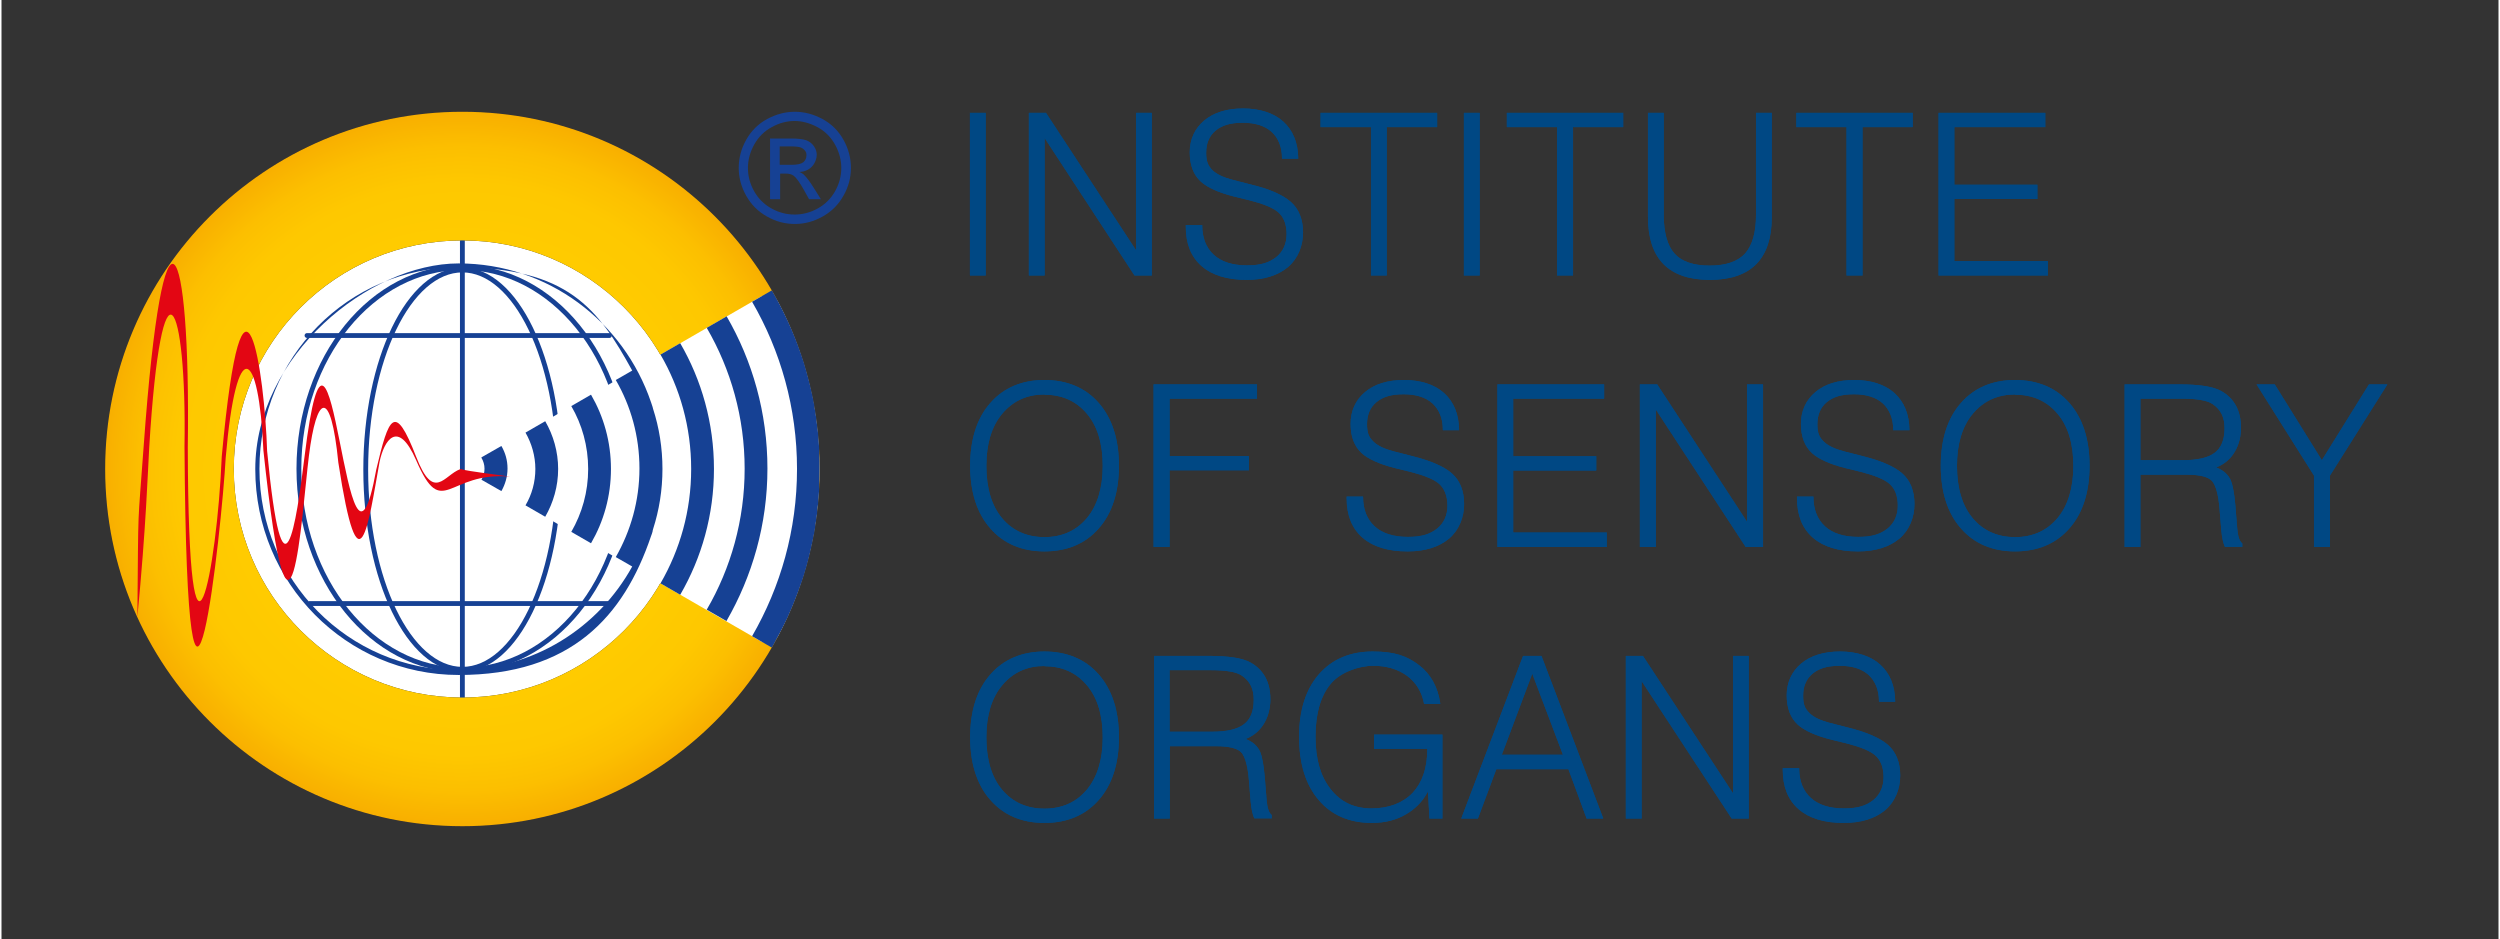 <?xml version="1.0" encoding="UTF-8"?>
<svg xmlns="http://www.w3.org/2000/svg" width="40.2cm" height="15.1cm" version="1.1" xmlns:xlink="http://www.w3.org/1999/xlink" viewBox="0 0 1139.4 428.5">
  <rect x="0" y="0" width="1139.4" height="428.5" fill="#333333" stroke="none"/>
  <defs>
    <style>
      .cls-1 {
        fill: #164194;
      }

      .cls-2, .cls-3 {
        fill: none;
        stroke: #164194;
        stroke-miterlimit: 2.6;
        stroke-width: 2.2px;
      }

      .cls-4 {
        fill: #fff;
      }

      .cls-3 {
        stroke-linecap: round;
      }

      .cls-5 {
        fill: #004884;
      }

      .cls-6 {
        fill: url(#Gradient_bez_nazwy_32);
      }

      .cls-7 {
        display: none;
      }

      .cls-8 {
        fill: #e30613;
        fill-rule: evenodd;
      }
    </style>
    <radialGradient id="Gradient_bez_nazwy_32" data-name="Gradient bez nazwy 32" cx="210.3" cy="214" fx="210.3" fy="214" r="163" gradientTransform="translate(0 0)" gradientUnits="userSpaceOnUse">
      <stop offset="0" stop-color="#fff"/>
      <stop offset=".6" stop-color="#fc0"/>
      <stop offset=".8" stop-color="#fec800"/>
      <stop offset=".9" stop-color="#fcbf00"/>
      <stop offset="1" stop-color="#f8af00"/>
      <stop offset="1" stop-color="#f7a600"/>
    </radialGradient>
  </defs>
  <!-- Generator: Adobe Illustrator 28.6.0, SVG Export Plug-In . SVG Version: 1.2.0 Build 709)  -->
  <g>
    <g id="Warstwa_1">
      <g>
        <g>
          <g>
            <rect class="cls-5" x="441.9" y="51.5" width="7.2" height="74.2"/>
            <polygon class="cls-5" points="517 125.7 476 63 476 125.7 468.8 125.7 468.8 51.5 476.6 51.5 517.7 114.2 517.7 51.5 524.9 51.5 524.9 125.7 517 125.7"/>
            <path class="cls-5" d="M568.1,127.7c-8.8,0-15.7-2.1-20.5-6.3-4.8-4.2-7.2-10.2-7.2-17.9v-.8h7.5v.2c0,5.7,1.8,10.2,5.3,13.4,3.5,3.2,8.6,4.8,15.1,4.8s10.2-1.3,13.4-3.8c3.1-2.5,4.7-6.1,4.7-10.5s-1.3-7.9-4-10.1c-2.3-1.9-6.6-3.7-12.9-5.3l-7-1.7c-7.1-1.8-12.2-4.1-15.2-6.8-3.4-3.1-5.1-7.6-5.1-13.4s2.2-10.8,6.6-14.5c4.4-3.7,10.4-5.5,17.8-5.5s13.9,2,18.3,6c4.4,4,6.7,9.6,6.8,16.7v.2s-7.4,0-7.4,0v-.2c0-5.2-1.7-9.2-4.7-12-3.1-2.8-7.5-4.2-13.2-4.2s-9.5,1.2-12.4,3.6c-2.9,2.4-4.3,5.8-4.3,10.1s1,6,2.8,7.9c1.9,1.9,5.1,3.4,9.4,4.5l8.6,2.2c8.3,2,14.3,4.7,17.9,7.9,3.6,3.2,5.5,7.9,5.5,13.9s-2.3,11.9-6.9,15.8c-4.6,3.8-10.9,5.8-18.8,5.8Z"/>
            <polygon class="cls-5" points="624.9 125.7 624.9 58 601.9 58 601.9 51.5 655.1 51.5 655.1 58 632.1 58 632.1 125.7 624.9 125.7"/>
            <rect class="cls-5" x="667.3" y="51.5" width="7.2" height="74.2"/>
            <polygon class="cls-5" points="709.8 125.7 709.8 58 686.9 58 686.9 51.5 740 51.5 740 58 717.1 58 717.1 125.7 709.8 125.7"/>
            <path class="cls-5" d="M779.5,127.7c-18.7,0-28.2-9.6-28.2-28.6v-47.6h7.2v46.7c0,8,1.7,13.9,4.9,17.5,3.3,3.7,8.7,5.5,16.1,5.5s12.8-1.9,16.1-5.5c3.3-3.7,5-9.6,5-17.5v-46.7h7.2v47.6c0,19-9.5,28.6-28.3,28.6Z"/>
            <polygon class="cls-5" points="841.9 125.7 841.9 58 819 58 819 51.5 872.1 51.5 872.1 58 849.2 58 849.2 125.7 841.9 125.7"/>
            <polygon class="cls-5" points="883.9 125.7 883.9 51.5 932.6 51.5 932.6 58 891.1 58 891.1 84.3 929 84.3 929 90.8 891.1 90.8 891.1 119.1 933.8 119.1 933.8 125.7 883.9 125.7"/>
            <rect class="cls-5" x="441.9" y="51.5" width="7.2" height="74.2"/>
            <polygon class="cls-5" points="517 125.7 476 63 476 125.7 468.8 125.7 468.8 51.5 476.6 51.5 517.7 114.2 517.7 51.5 524.9 51.5 524.9 125.7 517 125.7"/>
            <path class="cls-5" d="M568.1,127.7c-8.8,0-15.7-2.1-20.5-6.3-4.8-4.2-7.2-10.2-7.2-17.9v-.8h7.5v.2c0,5.7,1.8,10.2,5.3,13.4,3.5,3.2,8.6,4.8,15.1,4.8s10.2-1.3,13.4-3.8c3.1-2.5,4.7-6.1,4.7-10.5s-1.3-7.9-4-10.1c-2.3-1.9-6.6-3.7-12.9-5.3l-7-1.7c-7.1-1.8-12.2-4.1-15.2-6.8-3.4-3.1-5.1-7.6-5.1-13.4s2.2-10.8,6.6-14.5c4.4-3.7,10.4-5.5,17.8-5.5s13.9,2,18.3,6c4.4,4,6.7,9.6,6.8,16.7v.2s-7.4,0-7.4,0v-.2c0-5.2-1.7-9.2-4.7-12-3.1-2.8-7.5-4.2-13.2-4.2s-9.5,1.2-12.4,3.6c-2.9,2.4-4.3,5.8-4.3,10.1s1,6,2.8,7.9c1.9,1.9,5.1,3.4,9.4,4.5l8.6,2.2c8.3,2,14.3,4.7,17.9,7.9,3.6,3.2,5.5,7.9,5.5,13.9s-2.3,11.9-6.9,15.8c-4.6,3.8-10.9,5.8-18.8,5.8Z"/>
            <polygon class="cls-5" points="624.9 125.7 624.9 58 601.9 58 601.9 51.5 655.1 51.5 655.1 58 632.1 58 632.1 125.7 624.9 125.7"/>
            <rect class="cls-5" x="667.3" y="51.5" width="7.2" height="74.2"/>
            <polygon class="cls-5" points="709.8 125.7 709.8 58 686.9 58 686.9 51.5 740 51.5 740 58 717.1 58 717.1 125.7 709.8 125.7"/>
            <path class="cls-5" d="M779.5,127.7c-18.7,0-28.2-9.6-28.2-28.6v-47.6h7.2v46.7c0,8,1.7,13.9,4.9,17.5,3.3,3.7,8.7,5.5,16.1,5.5s12.8-1.9,16.1-5.5c3.3-3.7,5-9.6,5-17.5v-46.7h7.2v47.6c0,19-9.5,28.6-28.3,28.6Z"/>
            <polygon class="cls-5" points="841.9 125.7 841.9 58 819 58 819 51.5 872.1 51.5 872.1 58 849.2 58 849.2 125.7 841.9 125.7"/>
            <polygon class="cls-5" points="883.9 125.7 883.9 51.5 932.6 51.5 932.6 58 891.1 58 891.1 84.3 929 84.3 929 90.8 891.1 90.8 891.1 119.1 933.8 119.1 933.8 125.7 883.9 125.7"/>
          </g>
          <g>
            <path class="cls-5" d="M475.9,251.6c-10.3,0-18.6-3.5-24.7-10.5-6.1-6.9-9.2-16.6-9.2-28.6s3.1-21.7,9.2-28.6c6.1-7,14.5-10.5,24.7-10.5s18.7,3.5,24.8,10.5c6.1,7,9.2,16.6,9.2,28.6s-3.1,21.7-9.2,28.6c-6.1,7-14.5,10.5-24.8,10.5ZM475.9,180c-7.9,0-14.3,2.9-19.2,8.7-4.9,5.8-7.3,13.8-7.3,23.9s2.4,18.2,7.2,23.9c4.8,5.7,11.3,8.6,19.3,8.6s14.5-2.9,19.3-8.6c4.8-5.7,7.3-13.8,7.3-23.9s-2.4-18.2-7.3-23.9c-4.8-5.7-11.3-8.6-19.3-8.6Z"/>
            <polygon class="cls-5" points="525.7 249.6 525.7 175.4 572.9 175.4 572.9 181.9 533 181.9 533 208.1 569.2 208.1 569.2 214.6 533 214.6 533 249.6 525.7 249.6"/>
            <path class="cls-5" d="M641.5,251.6c-8.8,0-15.7-2.1-20.5-6.3-4.8-4.2-7.2-10.2-7.2-17.9v-.8h7.5v.2c0,5.7,1.8,10.2,5.3,13.4,3.5,3.2,8.6,4.8,15.1,4.8s10.2-1.3,13.4-3.8c3.1-2.5,4.7-6.1,4.7-10.5s-1.4-7.9-4-10.1c-2.3-1.9-6.6-3.7-12.9-5.3l-7-1.7c-7.1-1.8-12.2-4.1-15.2-6.8-3.4-3.1-5.1-7.6-5.1-13.4s2.2-10.8,6.6-14.5c4.4-3.7,10.4-5.5,17.8-5.5s13.9,2,18.3,6c4.4,4,6.7,9.6,6.8,16.7v.2s-7.4,0-7.4,0v-.2c0-5.2-1.7-9.2-4.7-12-3.1-2.8-7.5-4.2-13.2-4.2s-9.5,1.2-12.4,3.6c-2.9,2.4-4.3,5.8-4.3,10.1s1,6,2.9,7.9c1.9,1.9,5.1,3.4,9.4,4.5l8.6,2.2c8.3,2.1,14.3,4.7,17.9,7.9,3.6,3.2,5.5,7.9,5.5,13.9s-2.3,11.9-6.9,15.8c-4.6,3.8-10.9,5.8-18.8,5.8Z"/>
            <polygon class="cls-5" points="682.6 249.6 682.6 175.4 731.3 175.4 731.3 181.9 689.8 181.9 689.8 208.2 727.7 208.2 727.7 214.7 689.8 214.7 689.8 243 732.5 243 732.5 249.6 682.6 249.6"/>
            <polygon class="cls-5" points="795.9 249.6 754.9 186.9 754.9 249.6 747.6 249.6 747.6 175.4 755.5 175.4 796.5 238.1 796.5 175.4 803.8 175.4 803.8 249.6 795.9 249.6"/>
            <path class="cls-5" d="M847,251.6c-8.8,0-15.7-2.1-20.5-6.3-4.8-4.2-7.2-10.2-7.2-17.9v-.8h7.5v.2c0,5.7,1.8,10.2,5.3,13.4,3.5,3.2,8.6,4.8,15.1,4.8s10.2-1.3,13.4-3.8c3.1-2.5,4.7-6.1,4.7-10.5s-1.3-7.9-4-10.1c-2.3-1.9-6.6-3.7-12.9-5.3l-7-1.7c-7.1-1.8-12.2-4.1-15.2-6.8-3.4-3.1-5.1-7.6-5.1-13.4s2.2-10.8,6.6-14.5c4.4-3.7,10.4-5.5,17.8-5.5s13.9,2,18.3,6c4.4,4,6.7,9.6,6.8,16.7v.2s-7.4,0-7.4,0v-.2c0-5.2-1.7-9.2-4.7-12-3.1-2.8-7.5-4.2-13.2-4.2s-9.5,1.2-12.4,3.6c-2.9,2.4-4.3,5.8-4.3,10.1s1,6,2.9,7.9c1.9,1.9,5.1,3.4,9.4,4.5l8.6,2.2c8.3,2.1,14.3,4.7,17.9,7.9,3.6,3.2,5.5,7.9,5.5,13.9s-2.3,11.9-6.9,15.8c-4.6,3.8-10.9,5.8-18.8,5.8Z"/>
            <path class="cls-5" d="M918.8,251.6c-10.3,0-18.6-3.5-24.7-10.5-6.1-6.9-9.2-16.6-9.2-28.6s3.1-21.7,9.2-28.6c6.1-7,14.5-10.5,24.7-10.5s18.7,3.5,24.8,10.5c6.1,7,9.2,16.6,9.2,28.6s-3.1,21.7-9.2,28.6c-6.1,7-14.5,10.5-24.8,10.5ZM918.8,180c-7.9,0-14.3,2.9-19.2,8.7-4.9,5.8-7.3,13.8-7.3,23.9s2.4,18.2,7.2,23.9c4.8,5.7,11.3,8.6,19.3,8.6s14.5-2.9,19.3-8.6c4.8-5.7,7.3-13.8,7.3-23.9s-2.4-18.2-7.3-23.9c-4.8-5.7-11.3-8.6-19.3-8.6Z"/>
            <path class="cls-5" d="M1014.6,249.6h0c-.8-1.7-1.4-4.2-1.7-7.8l-.8-9.7c-.5-6.4-1.7-10.6-3.4-12.6-1.7-1.9-5.6-2.9-11.4-2.9h-21.3v33h-7.2v-74.2h24.8c9.4,0,15.6,1,19.2,3,6.1,3.4,9.1,9.1,9.1,16.8s-3.6,14.8-10.6,17.8l-.7.3.7.3c2.8,1.2,4.8,3.1,5.9,5.5.9,2.1,1.6,5.8,2.1,11.2l.9,11.1c.3,3.3,1,5.6,2.3,6.6h0v1.5h-7.9ZM976,210h19.3c6.7,0,11.6-1.1,14.6-3.4,3-2.2,4.5-6,4.5-11.2s-1.8-8.5-5.4-11c-2.5-1.7-7.2-2.5-14.1-2.5h-18.9v28.1Z"/>
            <polygon class="cls-5" points="1055.2 249.6 1055.2 217 1029 175.4 1037.3 175.4 1058.8 210 1080.3 175.4 1088.7 175.4 1062.5 217 1062.5 249.6 1055.2 249.6"/>
            <path class="cls-5" d="M475.9,251.6c-10.3,0-18.6-3.5-24.7-10.5-6.1-6.9-9.2-16.6-9.2-28.6s3.1-21.7,9.2-28.6c6.1-7,14.5-10.5,24.7-10.5s18.7,3.5,24.8,10.5c6.1,7,9.2,16.6,9.2,28.6s-3.1,21.7-9.2,28.6c-6.1,7-14.5,10.5-24.8,10.5ZM475.9,180c-7.9,0-14.3,2.9-19.2,8.7-4.9,5.8-7.3,13.8-7.3,23.9s2.4,18.2,7.2,23.9c4.8,5.7,11.3,8.6,19.3,8.6s14.5-2.9,19.3-8.6c4.8-5.7,7.3-13.8,7.3-23.9s-2.4-18.2-7.3-23.9c-4.8-5.7-11.3-8.6-19.3-8.6Z"/>
            <polygon class="cls-5" points="525.7 249.6 525.7 175.4 572.9 175.4 572.9 181.9 533 181.9 533 208.1 569.2 208.1 569.2 214.6 533 214.6 533 249.6 525.7 249.6"/>
            <path class="cls-5" d="M641.5,251.6c-8.8,0-15.7-2.1-20.5-6.3-4.8-4.2-7.2-10.2-7.2-17.9v-.8h7.5v.2c0,5.7,1.8,10.2,5.3,13.4,3.5,3.2,8.6,4.8,15.1,4.8s10.2-1.3,13.4-3.8c3.1-2.5,4.7-6.1,4.7-10.5s-1.4-7.9-4-10.1c-2.3-1.9-6.6-3.7-12.9-5.3l-7-1.7c-7.1-1.8-12.2-4.1-15.2-6.8-3.4-3.1-5.1-7.6-5.1-13.4s2.2-10.8,6.6-14.5c4.4-3.7,10.4-5.5,17.8-5.5s13.9,2,18.3,6c4.4,4,6.7,9.6,6.8,16.7v.2s-7.4,0-7.4,0v-.2c0-5.2-1.7-9.2-4.7-12-3.1-2.8-7.5-4.2-13.2-4.2s-9.5,1.2-12.4,3.6c-2.9,2.4-4.3,5.8-4.3,10.1s1,6,2.9,7.9c1.9,1.9,5.1,3.4,9.4,4.5l8.6,2.2c8.3,2.1,14.3,4.7,17.9,7.9,3.6,3.2,5.5,7.9,5.5,13.9s-2.3,11.9-6.9,15.8c-4.6,3.8-10.9,5.8-18.8,5.8Z"/>
            <polygon class="cls-5" points="682.6 249.6 682.6 175.4 731.3 175.4 731.3 181.9 689.8 181.9 689.8 208.2 727.7 208.2 727.7 214.7 689.8 214.7 689.8 243 732.5 243 732.5 249.6 682.6 249.6"/>
            <polygon class="cls-5" points="795.9 249.6 754.9 186.9 754.9 249.6 747.6 249.6 747.6 175.4 755.5 175.4 796.5 238.1 796.5 175.4 803.8 175.4 803.8 249.6 795.9 249.6"/>
            <path class="cls-5" d="M847,251.6c-8.8,0-15.7-2.1-20.5-6.3-4.8-4.2-7.2-10.2-7.2-17.9v-.8h7.5v.2c0,5.7,1.8,10.2,5.3,13.4,3.5,3.2,8.6,4.8,15.1,4.8s10.2-1.3,13.4-3.8c3.1-2.5,4.7-6.1,4.7-10.5s-1.3-7.9-4-10.1c-2.3-1.9-6.6-3.7-12.9-5.3l-7-1.7c-7.1-1.8-12.2-4.1-15.2-6.8-3.4-3.1-5.1-7.6-5.1-13.4s2.2-10.8,6.6-14.5c4.4-3.7,10.4-5.5,17.8-5.5s13.9,2,18.3,6c4.4,4,6.7,9.6,6.8,16.7v.2s-7.4,0-7.4,0v-.2c0-5.2-1.7-9.2-4.7-12-3.1-2.8-7.5-4.2-13.2-4.2s-9.5,1.2-12.4,3.6c-2.9,2.4-4.3,5.8-4.3,10.1s1,6,2.9,7.9c1.9,1.9,5.1,3.4,9.4,4.5l8.6,2.2c8.3,2.1,14.3,4.7,17.9,7.9,3.6,3.2,5.5,7.9,5.5,13.9s-2.3,11.9-6.9,15.8c-4.6,3.8-10.9,5.8-18.8,5.8Z"/>
            <path class="cls-5" d="M918.8,251.6c-10.3,0-18.6-3.5-24.7-10.5-6.1-6.9-9.2-16.6-9.2-28.6s3.1-21.7,9.2-28.6c6.1-7,14.5-10.5,24.7-10.5s18.7,3.5,24.8,10.5c6.1,7,9.2,16.6,9.2,28.6s-3.1,21.7-9.2,28.6c-6.1,7-14.5,10.5-24.8,10.5ZM918.8,180c-7.9,0-14.3,2.9-19.2,8.7-4.9,5.8-7.3,13.8-7.3,23.9s2.4,18.2,7.2,23.9c4.8,5.7,11.3,8.6,19.3,8.6s14.5-2.9,19.3-8.6c4.8-5.7,7.3-13.8,7.3-23.9s-2.4-18.2-7.3-23.9c-4.8-5.7-11.3-8.6-19.3-8.6Z"/>
            <path class="cls-5" d="M1014.6,249.6h0c-.8-1.7-1.4-4.2-1.7-7.8l-.8-9.7c-.5-6.4-1.7-10.6-3.4-12.6-1.7-1.9-5.6-2.9-11.4-2.9h-21.3v33h-7.2v-74.2h24.8c9.4,0,15.6,1,19.2,3,6.1,3.4,9.1,9.1,9.1,16.8s-3.6,14.8-10.6,17.8l-.7.3.7.3c2.8,1.2,4.8,3.1,5.9,5.5.9,2.1,1.6,5.8,2.1,11.2l.9,11.1c.3,3.3,1,5.6,2.3,6.6h0v1.5h-7.9ZM976,210h19.3c6.7,0,11.6-1.1,14.6-3.4,3-2.2,4.5-6,4.5-11.2s-1.8-8.5-5.4-11c-2.5-1.7-7.2-2.5-14.1-2.5h-18.9v28.1Z"/>
            <polygon class="cls-5" points="1055.2 249.6 1055.2 217 1029 175.4 1037.3 175.4 1058.8 210 1080.3 175.4 1088.7 175.4 1062.5 217 1062.5 249.6 1055.2 249.6"/>
          </g>
          <g>
            <path class="cls-5" d="M475.9,375.5c-10.3,0-18.6-3.5-24.7-10.5-6.1-6.9-9.2-16.6-9.2-28.6s3.1-21.7,9.2-28.6c6.1-7,14.5-10.5,24.7-10.5s18.7,3.5,24.8,10.5c6.1,7,9.2,16.6,9.2,28.6s-3.1,21.7-9.2,28.6c-6.1,7-14.5,10.5-24.8,10.5ZM475.9,303.9c-7.9,0-14.3,2.9-19.2,8.7-4.9,5.8-7.3,13.8-7.3,23.9s2.4,18.2,7.2,23.9c4.8,5.7,11.3,8.6,19.3,8.6s14.5-2.9,19.3-8.6c4.8-5.7,7.3-13.8,7.3-23.9s-2.4-18.2-7.3-23.9c-4.8-5.7-11.3-8.6-19.3-8.6Z"/>
            <path class="cls-5" d="M571.7,373.5h0c-.8-1.7-1.4-4.2-1.7-7.8l-.8-9.7c-.5-6.4-1.7-10.6-3.4-12.6-1.7-1.9-5.6-2.9-11.4-2.9h-21.3v33h-7.2v-74.2h24.8c9.4,0,15.6,1,19.2,3,6.1,3.4,9.1,9.1,9.1,16.8s-3.6,14.8-10.6,17.8l-.7.3.7.3c2.8,1.2,4.8,3.1,5.9,5.5.9,2.1,1.6,5.8,2.1,11.2l.9,11.1c.3,3.3,1,5.6,2.3,6.6h0v1.5h-7.9ZM533,333.9h19.3c6.7,0,11.6-1.1,14.6-3.4,3-2.2,4.5-6,4.5-11.2s-1.8-8.5-5.4-11c-2.5-1.7-7.2-2.5-14.1-2.5h-18.9v28.1Z"/>
            <path class="cls-5" d="M625.3,375.5c-10.2,0-18.4-3.5-24.3-10.5-5.9-6.9-8.9-16.6-8.9-28.8s3.1-21.7,9.1-28.6c6.1-6.9,14.3-10.3,24.5-10.3s15.7,2.1,21.1,6.2c5.4,4.1,8.6,10,9.7,17.4v.3s-7.4,0-7.4,0v-.2c-1-5.3-3.6-9.5-7.7-12.6-4.1-3-9.3-4.6-15.5-4.6s-14.9,2.8-19.4,8.3c-4.6,5.5-6.9,13.6-6.9,24s2.3,18.2,6.9,24c4.6,5.9,10.8,8.8,18.6,8.8s14.3-2.4,18.8-7.1c4.4-4.7,6.7-11.4,6.7-19.8v-.3s-24.3,0-24.3,0v-6.5h31.2v38.3h-5.9l-.7-12.3-.6,1c-2.2,3.9-5.4,7-9.3,9.3-4.5,2.7-9.8,4-15.7,4Z"/>
            <path class="cls-5" d="M723.3,373.5l-8.3-22.5h-32.9l-8.4,22.5h-7.6l28.2-74.2h8.4l28.2,74.2h-7.6ZM684.6,344.4h27.9l-14-37-13.9,37Z"/>
            <polygon class="cls-5" points="789.5 373.5 748.4 310.8 748.4 373.5 741.2 373.5 741.2 299.3 749 299.3 790.1 362 790.1 299.3 797.3 299.3 797.3 373.5 789.5 373.5"/>
            <path class="cls-5" d="M840.5,375.5c-8.8,0-15.7-2.1-20.5-6.3-4.8-4.2-7.2-10.2-7.2-17.9v-.8h7.5v.2c0,5.7,1.8,10.2,5.3,13.4,3.5,3.2,8.6,4.8,15.1,4.8s10.2-1.3,13.4-3.8c3.1-2.5,4.7-6.1,4.7-10.5s-1.3-7.9-4-10.1c-2.3-1.9-6.6-3.7-12.9-5.3l-7-1.7c-7.1-1.8-12.2-4.1-15.2-6.8-3.4-3.1-5.1-7.6-5.1-13.4s2.2-10.8,6.6-14.5c4.4-3.7,10.4-5.5,17.8-5.5s13.9,2,18.3,6c4.4,4,6.7,9.6,6.8,16.7v.2s-7.4,0-7.4,0v-.2c0-5.2-1.7-9.2-4.7-12-3.1-2.8-7.5-4.2-13.2-4.2s-9.5,1.2-12.4,3.6c-2.9,2.4-4.3,5.8-4.3,10.1s1,6,2.9,7.9c1.9,1.9,5.1,3.4,9.4,4.5l8.6,2.2c8.3,2.1,14.3,4.7,17.9,7.9,3.6,3.2,5.5,7.9,5.5,13.9s-2.3,11.9-6.9,15.8c-4.6,3.8-10.9,5.8-18.8,5.8Z"/>
            <path class="cls-5" d="M475.9,375.5c-10.3,0-18.6-3.5-24.7-10.5-6.1-6.9-9.2-16.6-9.2-28.6s3.1-21.7,9.2-28.6c6.1-7,14.5-10.5,24.7-10.5s18.7,3.5,24.8,10.5c6.1,7,9.2,16.6,9.2,28.6s-3.1,21.7-9.2,28.6c-6.1,7-14.5,10.5-24.8,10.5ZM475.9,303.9c-7.9,0-14.3,2.9-19.2,8.7-4.9,5.8-7.3,13.8-7.3,23.9s2.4,18.2,7.2,23.9c4.8,5.7,11.3,8.6,19.3,8.6s14.5-2.9,19.3-8.6c4.8-5.7,7.3-13.8,7.3-23.9s-2.4-18.2-7.3-23.9c-4.8-5.7-11.3-8.6-19.3-8.6Z"/>
            <path class="cls-5" d="M571.7,373.5h0c-.8-1.7-1.4-4.2-1.7-7.8l-.8-9.7c-.5-6.4-1.7-10.6-3.4-12.6-1.7-1.9-5.6-2.9-11.4-2.9h-21.3v33h-7.2v-74.2h24.8c9.4,0,15.6,1,19.2,3,6.1,3.4,9.1,9.1,9.1,16.8s-3.6,14.8-10.6,17.8l-.7.3.7.3c2.8,1.2,4.8,3.1,5.9,5.5.9,2.1,1.6,5.8,2.1,11.2l.9,11.1c.3,3.3,1,5.6,2.3,6.6h0v1.5h-7.9ZM533,333.9h19.3c6.7,0,11.6-1.1,14.6-3.4,3-2.2,4.5-6,4.5-11.2s-1.8-8.5-5.4-11c-2.5-1.7-7.2-2.5-14.1-2.5h-18.9v28.1Z"/>
            <path class="cls-5" d="M625.3,375.5c-10.2,0-18.4-3.5-24.3-10.5-5.9-6.9-8.9-16.6-8.9-28.8s3.1-21.7,9.1-28.6c6.1-6.9,14.3-10.3,24.5-10.3s15.7,2.1,21.1,6.2c5.4,4.1,8.6,10,9.7,17.4v.3s-7.4,0-7.4,0v-.2c-1-5.3-3.6-9.5-7.7-12.6-4.1-3-9.3-4.6-15.5-4.6s-14.9,2.8-19.4,8.3c-4.6,5.5-6.9,13.6-6.9,24s2.3,18.2,6.9,24c4.6,5.9,10.8,8.8,18.6,8.8s14.3-2.4,18.8-7.1c4.4-4.7,6.7-11.4,6.7-19.8v-.3s-24.3,0-24.3,0v-6.5h31.2v38.3h-5.9l-.7-12.3-.6,1c-2.2,3.9-5.4,7-9.3,9.3-4.5,2.7-9.8,4-15.7,4Z"/>
            <path class="cls-5" d="M723.3,373.5l-8.3-22.5h-32.9l-8.4,22.5h-7.6l28.2-74.2h8.4l28.2,74.2h-7.6ZM684.6,344.4h27.9l-14-37-13.9,37Z"/>
            <polygon class="cls-5" points="789.5 373.5 748.4 310.8 748.4 373.5 741.2 373.5 741.2 299.3 749 299.3 790.1 362 790.1 299.3 797.3 299.3 797.3 373.5 789.5 373.5"/>
            <path class="cls-5" d="M840.5,375.5c-8.8,0-15.7-2.1-20.5-6.3-4.8-4.2-7.2-10.2-7.2-17.9v-.8h7.5v.2c0,5.7,1.8,10.2,5.3,13.4,3.5,3.2,8.6,4.8,15.1,4.8s10.2-1.3,13.4-3.8c3.1-2.5,4.7-6.1,4.7-10.5s-1.3-7.9-4-10.1c-2.3-1.9-6.6-3.7-12.9-5.3l-7-1.7c-7.1-1.8-12.2-4.1-15.2-6.8-3.4-3.1-5.1-7.6-5.1-13.4s2.2-10.8,6.6-14.5c4.4-3.7,10.4-5.5,17.8-5.5s13.9,2,18.3,6c4.4,4,6.7,9.6,6.8,16.7v.2s-7.4,0-7.4,0v-.2c0-5.2-1.7-9.2-4.7-12-3.1-2.8-7.5-4.2-13.2-4.2s-9.5,1.2-12.4,3.6c-2.9,2.4-4.3,5.8-4.3,10.1s1,6,2.9,7.9c1.9,1.9,5.1,3.4,9.4,4.5l8.6,2.2c8.3,2.1,14.3,4.7,17.9,7.9,3.6,3.2,5.5,7.9,5.5,13.9s-2.3,11.9-6.9,15.8c-4.6,3.8-10.9,5.8-18.8,5.8Z"/>
          </g>
        </g>
        <g>
          <path class="cls-1" d="M362,51c4.3,0,8.5,1.1,12.6,3.3,4.1,2.2,7.3,5.4,9.6,9.5,2.3,4.1,3.4,8.4,3.4,12.8s-1.1,8.7-3.4,12.7c-2.3,4.1-5.4,7.2-9.5,9.5-4.1,2.3-8.3,3.4-12.7,3.4s-8.7-1.1-12.7-3.4c-4.1-2.3-7.2-5.4-9.5-9.5-2.3-4.1-3.4-8.3-3.4-12.7s1.1-8.7,3.4-12.8c2.3-4.1,5.5-7.3,9.6-9.5,4.1-2.2,8.3-3.3,12.6-3.3ZM362,55.2c-3.6,0-7.1.9-10.5,2.8-3.4,1.8-6.1,4.5-8,7.9-1.9,3.4-2.9,7-2.9,10.7s.9,7.2,2.8,10.6c1.9,3.4,4.5,6,7.9,7.9,3.4,1.9,6.9,2.8,10.6,2.8s7.2-.9,10.6-2.8c3.4-1.9,6-4.5,7.9-7.9,1.9-3.4,2.8-6.9,2.8-10.6s-1-7.3-2.9-10.7c-1.9-3.4-4.6-6.1-8-7.9-3.4-1.8-6.9-2.8-10.5-2.8ZM350.7,90.8v-27.6h9.5c3.2,0,5.6.3,7,.8,1.4.5,2.6,1.4,3.5,2.7.9,1.3,1.3,2.6,1.3,4s-.7,3.8-2.2,5.3c-1.4,1.5-3.3,2.3-5.7,2.5,1,.4,1.8.9,2.3,1.5,1.1,1.1,2.5,2.9,4.1,5.5l3.4,5.4h-5.4l-2.4-4.3c-1.9-3.4-3.5-5.6-4.6-6.4-.8-.6-2-1-3.6-1h-2.6v11.7h-4.4ZM355.2,75.2h5.4c2.6,0,4.3-.4,5.3-1.2.9-.8,1.4-1.8,1.4-3.1s-.2-1.5-.7-2.2c-.5-.6-1.1-1.1-1.9-1.4-.8-.3-2.3-.5-4.5-.5h-5.1v8.3Z"/>
          <circle class="cls-4" cx="210.3" cy="214" r="104.3"/>
          <rect class="cls-1" x="209.2" y="108.3" width="2.2" height="210.6"/>
          <path class="cls-2" d="M210.3,122.1c41.1,0,74.6,41.3,74.6,91.8s-33.5,91.8-74.6,91.8-74.6-41.2-74.6-91.8,33.5-91.8,74.6-91.8h0Z"/>
          <path class="cls-2" d="M210.3,123.2c24.3,0,44.1,40.9,44.1,91.1s-19.8,91.1-44.1,91.1-44.1-40.9-44.1-91.1,19.8-91.1,44.1-91.1h0Z"/>
          <line class="cls-3" x1="139.4" y1="153.1" x2="277.4" y2="153.1"/>
          <line class="cls-2" x1="140.1" y1="275.4" x2="277.1" y2="275.4"/>
          <path class="cls-6" d="M210.3,51c-90,0-163,73-163,163s73,163,163,163,163-73,163-163S300.3,51,210.3,51ZM210.3,318.3c-57.6,0-104.3-46.7-104.3-104.3s46.7-104.3,104.3-104.3,104.3,46.7,104.3,104.3-46.7,104.3-104.3,104.3Z"/>
          <path class="cls-4" d="M219,209l127.3-73.5c2.9-1.6,6.5-.6,8,2.3,12.4,23.5,18.9,49.6,18.9,76.2s-6.5,52.7-18.9,76.2c-1.5,2.9-5.2,4-8,2.3l-127.3-73.5c-3.9-2.2-3.9-7.8,0-10Z"/>
          <g>
            <path class="cls-1" d="M373.1,206.6c0-.7,0-1.3,0-2-.1-2.3-.3-4.5-.5-6.8,0-.8-.2-1.6-.3-2.5-.2-1.4-.3-2.9-.5-4.3-.2-1.1-.3-2.3-.5-3.4-.2-1-.4-2-.5-3.1-.4-2.3-.9-4.5-1.4-6.7-.1-.6-.3-1.1-.4-1.7-1.2-4.9-2.5-9.7-4.1-14.3,0-.2-.1-.4-.2-.5-1.6-4.8-3.5-9.5-5.6-14.1-.1-.3-.3-.6-.4-.9-2-4.3-4.1-8.5-6.5-12.6-.2-.4-.4-.8-.7-1.2h0s-9,5.2-9,5.2c13,22.4,20.5,48.5,20.5,76.3s-7.5,53.8-20.5,76.3l9,5.2h0c.2-.4.4-.8.7-1.2,2.3-4.1,4.5-8.3,6.5-12.6.1-.3.3-.6.4-.9,2.1-4.6,3.9-9.3,5.6-14.1,0-.2.1-.4.2-.5,1.6-4.7,3-9.5,4.1-14.4.1-.6.3-1.1.4-1.7.5-2.2,1-4.5,1.4-6.7.2-1,.4-2,.5-3.1.2-1.1.3-2.3.5-3.4.2-1.4.4-2.8.5-4.3,0-.8.2-1.6.3-2.5.2-2.2.4-4.5.5-6.8,0-.7,0-1.3,0-2,.1-2.4.2-4.9.2-7.3s0-4.9-.2-7.3Z"/>
            <path class="cls-1" d="M330.8,144.4l-9,5.2c11,18.9,17.3,40.9,17.3,64.3s-6.3,45.4-17.3,64.3l9,5.2c11.8-20.5,18.7-44.2,18.7-69.6s-6.8-49.1-18.7-69.6Z"/>
            <path class="cls-1" d="M309.7,156.6l-9,5.2c8.9,15.3,14,33.1,14,52.2s-5.1,36.8-14,52.2l9,5.2c9.8-16.9,15.4-36.5,15.4-57.4s-5.6-40.5-15.4-57.4Z"/>
            <path class="cls-1" d="M297.1,242.3c0-.3.2-.5.2-.8,2.8-8.7,4.3-17.9,4.3-27.5s-1.5-18.9-4.3-27.5c0-.3-.2-.5-.2-.8-.2-.7-.5-1.4-.7-2.1-12.5-36.9-47.1-63.4-87.8-63.4s-92.8,42-92.8,93.9,41.6,93.9,92.8,93.9,75.3-26.5,87.8-63.4c.3-.7.5-1.4.7-2.1ZM208.5,305.8c-50.2,0-90.8-41.1-90.8-91.9s40.7-91.9,90.8-91.9,63.8,19,79.3,47.1l-7.5,4.3c6.9,11.9,10.8,25.7,10.8,40.4s-4,28.5-10.8,40.4l7.5,4.3c-15.5,28.1-45.2,47.1-79.3,47.1Z"/>
            <path class="cls-1" d="M260,185.3c4.9,8.4,7.7,18.2,7.7,28.7s-2.8,20.2-7.7,28.7l9,5.2c5.8-10,9.1-21.5,9.1-33.9s-3.3-23.9-9.1-33.9l-9,5.2Z"/>
            <path class="cls-1" d="M239.1,197.4c2.8,4.9,4.5,10.6,4.5,16.6s-1.6,11.7-4.5,16.6l9,5.2c3.7-6.4,5.9-13.9,5.9-21.8s-2.2-15.4-5.9-21.8l-9,5.2Z"/>
            <path class="cls-1" d="M219,208.9c.9,1.5,1.4,3.2,1.4,5s-.5,3.5-1.4,5l9.1,5.2c1.7-3,2.8-6.5,2.8-10.3s-1-7.2-2.8-10.3l-9.1,5.2Z"/>
          </g>
          <path class="cls-8" d="M209.4,214c3.3,1.1,20,3,22.7,3.5-28.7-2.6-30.8,20.4-42.9-7.5-8.4-19.2-14.7-8.9-16.7.8-5.1,28.3-9.3,62.3-18.8.3-3.5-35.1-10-30.5-13.4-3.3-3.4,27.2-8.4,114.2-20.8-2.3-2-46.5-12.3-53.8-17.2,3.4-1.7,31.4-17.6,180-18.8-5.1,1.1-67.3-10.4-92.5-16.1.4-.6,10-1.4,36-5.4,77.3.5-55.4,0-38,2.9-78.3,8.9-123.1,21.5-97.2,20.1.9.3,124.4,13.4,56,15.5,4.2,9.8-106.1,19.6-38,20.7-2.5,7.2,75.4,13.3,33.2,17.1,2.4,12.8-103.8,18.8,82.8,32.7,6.1,5.7-24,8.4-31.2,18.2-5.9,8.1,20.9,12.8,8.3,20.1,5.7h0Z"/>
        </g>
      </g>
    </g>
    <g id="Warstwa_2" class="cls-7">
      <path class="cls-4" d="M356,8.7c4.3,0,8.5,1.1,12.6,3.3,4.1,2.2,7.3,5.3,9.5,9.4,2.3,4.1,3.4,8.4,3.4,12.8s-1.1,8.6-3.4,12.7c-2.2,4.1-5.4,7.2-9.4,9.5-4.1,2.2-8.3,3.4-12.7,3.4s-8.7-1.1-12.7-3.4c-4-2.2-7.2-5.4-9.5-9.5-2.3-4.1-3.4-8.3-3.4-12.7s1.1-8.7,3.4-12.8c2.3-4.1,5.5-7.2,9.6-9.4,4.1-2.2,8.3-3.3,12.6-3.3ZM356,13c-3.6,0-7.1.9-10.5,2.8-3.4,1.8-6.1,4.5-8,7.9-1.9,3.4-2.9,7-2.9,10.7s.9,7.2,2.8,10.6c1.9,3.4,4.5,6,7.9,7.9,3.4,1.9,6.9,2.8,10.6,2.8s7.2-.9,10.6-2.8c3.4-1.9,6-4.5,7.9-7.9,1.9-3.4,2.8-6.9,2.8-10.6s-1-7.3-2.9-10.7c-1.9-3.4-4.6-6-8-7.9-3.4-1.8-6.9-2.8-10.5-2.8ZM344.8,48.4v-27.5h9.4c3.2,0,5.6.3,7,.8,1.4.5,2.6,1.4,3.5,2.7.9,1.3,1.3,2.6,1.3,4s-.7,3.8-2.1,5.2c-1.4,1.5-3.3,2.3-5.7,2.5,1,.4,1.7.9,2.3,1.5,1.1,1.1,2.5,2.9,4.1,5.4l3.4,5.4h-5.4l-2.4-4.3c-1.9-3.4-3.5-5.5-4.6-6.4-.8-.6-2-.9-3.6-.9h-2.6v11.7h-4.4ZM349.2,32.9h5.4c2.6,0,4.3-.4,5.3-1.2.9-.8,1.4-1.8,1.4-3s-.2-1.5-.7-2.2c-.5-.6-1.1-1.1-1.9-1.4-.8-.3-2.3-.5-4.5-.5h-5v8.3Z"/>
    </g>
  </g>
</svg>